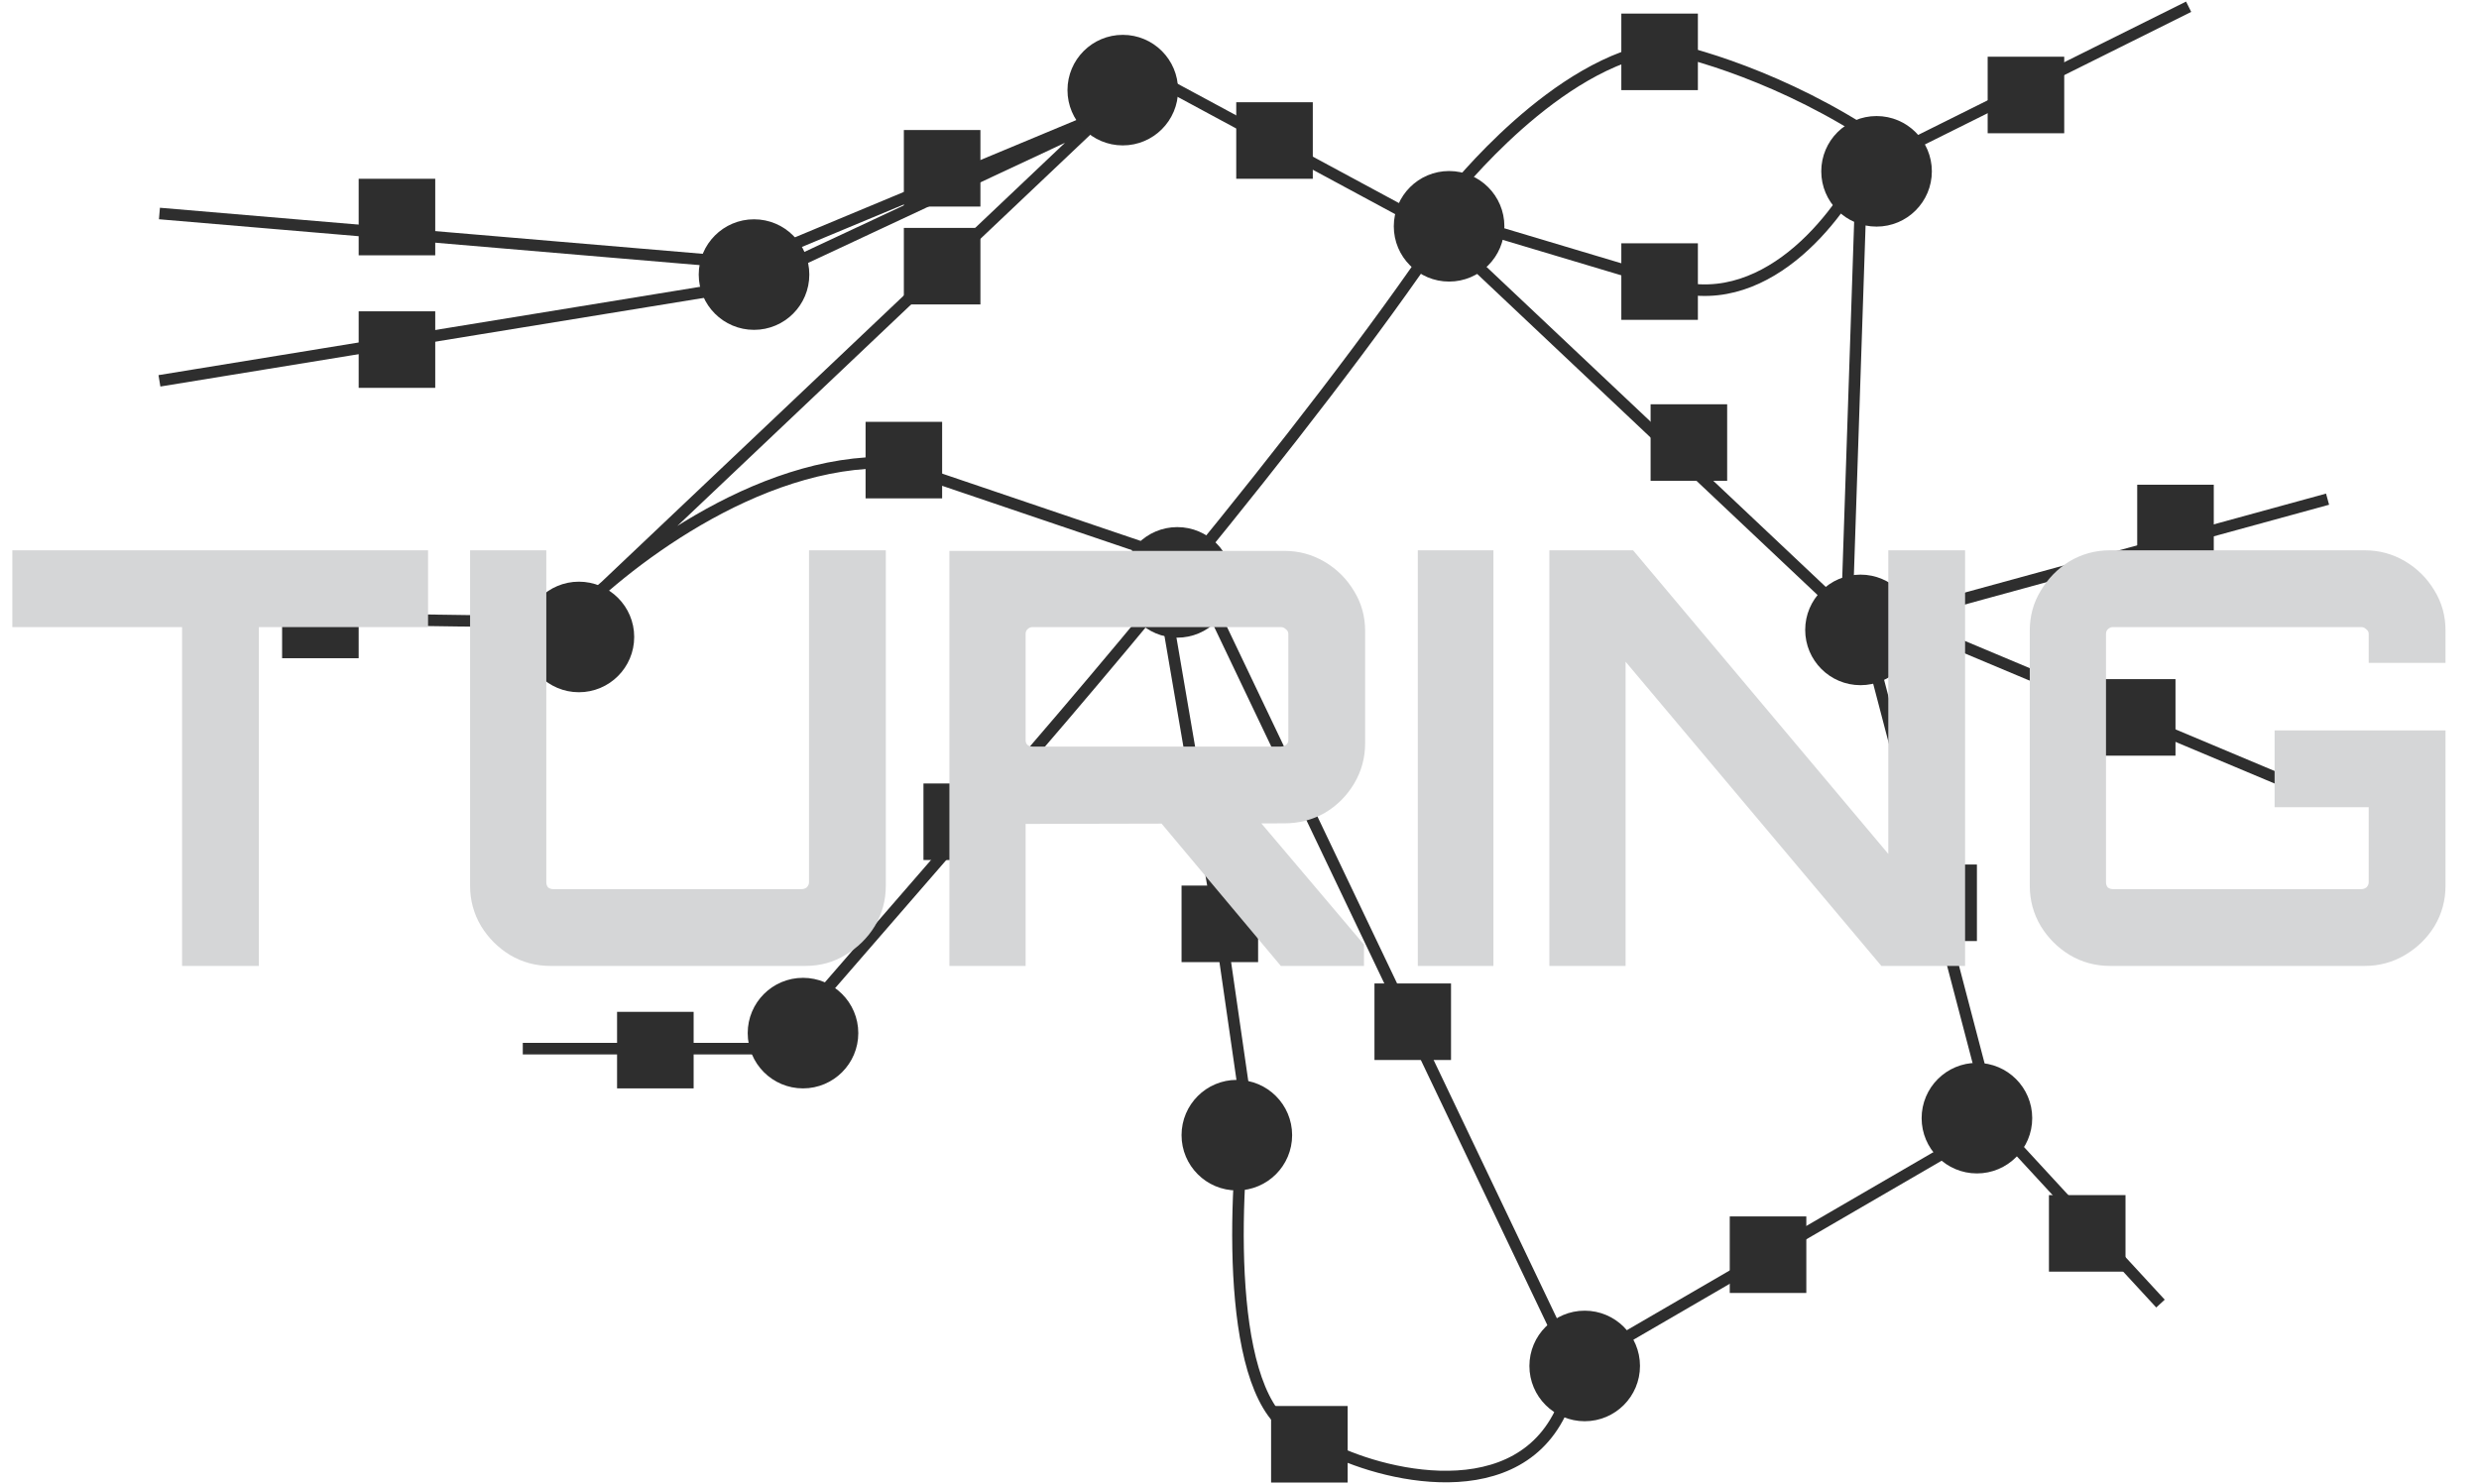 <svg width="1288" height="771" viewBox="0 0 1288 771" fill="none" xmlns="http://www.w3.org/2000/svg">
<path d="M82.84 110.962L388.327 136.893L572.639 60.048M608.459 45.114L749.233 121.022M608.459 45.114L388.327 148.08L82.84 197.92M608.459 45.114L572.639 60.048M749.233 121.022L969.364 328.732L1036.2 583.846M749.233 121.022C714.788 172.288 665.712 235.332 618.56 293.081M1036.2 583.846C1036.2 583.846 1088.81 640.918 1122.51 677.487M1036.2 583.846L817.789 710.744L618.56 293.081M78.479 320.313L294.743 323.403M294.743 323.403L572.639 60.048M294.743 323.403C321.567 294.785 392.861 238.132 463.439 240.465L618.56 293.081M271.622 545.007H402.647L500.915 431.703C527.83 401.371 572.268 349.778 618.56 293.081" stroke="#2E2E2E" stroke-width="6"/>
<path d="M1137.14 3.503L984.749 79.372M967.258 88.08L959.238 327.959M967.258 88.08L984.749 79.372M967.258 88.08C953.043 116.535 911.688 167.801 859.991 145.229L753.504 113.374V101.542C755.325 99.722 808.568 31.461 864.087 24.635C884.459 28.361 937.112 44.525 984.749 79.372M959.238 327.959L984.461 321.046M959.238 327.959C959.238 327.959 968.716 325.361 984.461 321.046M1191.83 408.162L984.461 321.046M984.461 321.046L1209.32 259.422C1136.01 279.513 1031.85 308.059 984.461 321.046ZM604.695 310.876L634.275 483.804L647.472 575.274C640.646 627.304 637.005 734.277 677.052 745.927L697.53 755.938C732.722 770.956 806.02 783.061 817.67 711.341" stroke="#2E2E2E" stroke-width="6"/>
<circle cx="611.68" cy="302.672" r="28.728" fill="#2E2E2E"/>
<circle cx="417.21" cy="536.919" r="28.728" fill="#2E2E2E"/>
<circle cx="642.618" cy="589.956" r="28.728" fill="#2E2E2E"/>
<circle cx="1027.14" cy="581.116" r="28.728" fill="#2E2E2E"/>
<circle cx="966.645" cy="327.37" r="28.728" fill="#2E2E2E"/>
<circle cx="974.994" cy="89.041" r="28.728" fill="#2E2E2E"/>
<circle cx="752.895" cy="117.61" r="28.728" fill="#2E2E2E"/>
<circle cx="583.357" cy="46.838" r="28.728" fill="#2E2E2E"/>
<circle cx="391.765" cy="142.701" r="28.728" fill="#2E2E2E"/>
<circle cx="300.778" cy="331.034" r="28.728" fill="#2E2E2E"/>
<circle cx="823.351" cy="709.905" r="28.728" fill="#2E2E2E"/>
<rect x="660.413" y="730.719" width="39.778" height="39.778" fill="#2E2E2E"/>
<rect x="714.124" y="511.117" width="39.778" height="39.778" fill="#2E2E2E"/>
<rect x="898.723" y="632.193" width="39.778" height="39.778" fill="#2E2E2E"/>
<rect x="1064.56" y="621.109" width="39.778" height="39.778" fill="#2E2E2E"/>
<rect x="987.359" y="449.3" width="39.778" height="39.778" fill="#2E2E2E"/>
<rect x="1090.53" y="352.951" width="39.778" height="39.778" fill="#2E2E2E"/>
<rect x="1110.42" y="251.912" width="39.778" height="39.778" fill="#2E2E2E"/>
<rect x="857.592" y="210.105" width="39.778" height="39.778" fill="#2E2E2E"/>
<rect x="642.304" y="53.135" width="39.778" height="39.778" fill="#2E2E2E"/>
<rect x="469.613" y="67.578" width="39.778" height="39.778" fill="#2E2E2E"/>
<rect x="469.613" y="118.443" width="39.778" height="39.778" fill="#2E2E2E"/>
<rect x="449.724" y="219.232" width="39.778" height="39.778" fill="#2E2E2E"/>
<rect x="186.353" y="161.794" width="39.778" height="39.778" fill="#2E2E2E"/>
<rect x="146.575" y="302.305" width="39.778" height="39.778" fill="#2E2E2E"/>
<rect x="320.607" y="525.87" width="39.778" height="39.778" fill="#2E2E2E"/>
<rect x="479.796" y="407.184" width="39.778" height="39.778" fill="#2E2E2E"/>
<rect x="613.89" y="460.247" width="39.778" height="39.778" fill="#2E2E2E"/>
<rect x="186.353" y="92.912" width="39.778" height="39.778" fill="#2E2E2E"/>
<rect x="842.384" y="126.45" width="39.778" height="39.778" fill="#2E2E2E"/>
<rect x="842.384" y="7.06" width="39.778" height="39.778" fill="#2E2E2E"/>
<rect x="1032.72" y="29.478" width="39.778" height="39.778" fill="#2E2E2E"/>
<path d="M94.602 502V325.9H6.402V286H222.402V325.9H134.502V502H94.602ZM285.938 502C278.338 502 271.338 500.1 264.938 496.3C258.738 492.5 253.738 487.5 249.938 481.3C246.138 474.9 244.238 467.9 244.238 460.3V286H283.838V458.5C283.838 459.5 284.138 460.4 284.738 461.2C285.538 461.8 286.438 462.1 287.438 462.1H416.438C417.438 462.1 418.338 461.8 419.138 461.2C419.938 460.4 420.338 459.5 420.338 458.5V286H460.238V460.3C460.238 467.9 458.338 474.9 454.538 481.3C450.738 487.5 445.638 492.5 439.238 496.3C433.038 500.1 426.138 502 418.538 502H285.938ZM665.476 502L600.376 424.3H652.276L708.676 490.9V502H665.476ZM493.276 502V286.3H667.276C674.876 286.3 681.876 288.2 688.276 292C694.676 295.8 699.776 300.9 703.576 307.3C707.376 313.5 709.276 320.4 709.276 328V386.2C709.276 393.8 707.376 400.8 703.576 407.2C699.776 413.6 694.676 418.7 688.276 422.5C681.876 426.1 674.876 427.9 667.276 427.9L532.876 428.2V502H493.276ZM536.476 388H665.476C666.476 388 667.376 387.7 668.176 387.1C668.976 386.5 669.376 385.7 669.376 384.7V329.5C669.376 328.5 668.976 327.7 668.176 327.1C667.376 326.3 666.476 325.9 665.476 325.9H536.476C535.476 325.9 534.576 326.3 533.776 327.1C533.176 327.7 532.876 328.5 532.876 329.5V384.7C532.876 385.7 533.176 386.5 533.776 387.1C534.576 387.7 535.476 388 536.476 388ZM736.634 502V286H775.934V502H736.634ZM804.995 502V286H848.495L981.095 443.8V286H1020.99V502H977.495L844.595 343.9V502H804.995ZM1096.3 502C1088.7 502 1081.7 500.1 1075.3 496.3C1069.1 492.5 1064.1 487.5 1060.3 481.3C1056.5 474.9 1054.6 467.9 1054.6 460.3V327.7C1054.6 320.1 1056.5 313.2 1060.3 307C1064.1 300.6 1069.1 295.5 1075.3 291.7C1081.7 287.9 1088.7 286 1096.3 286H1228.6C1236.2 286 1243.2 287.9 1249.6 291.7C1256 295.5 1261.1 300.6 1264.9 307C1268.7 313.2 1270.6 320.1 1270.6 327.7V344.5H1230.7V329.5C1230.7 328.5 1230.3 327.7 1229.5 327.1C1228.7 326.3 1227.8 325.9 1226.8 325.9H1097.8C1096.8 325.9 1095.9 326.3 1095.1 327.1C1094.5 327.7 1094.2 328.5 1094.2 329.5V458.5C1094.2 459.5 1094.5 460.4 1095.1 461.2C1095.9 461.8 1096.8 462.1 1097.8 462.1H1226.8C1227.8 462.1 1228.7 461.8 1229.5 461.2C1230.3 460.4 1230.7 459.5 1230.7 458.5V419.5H1181.8V379.6H1270.6V460.3C1270.6 467.9 1268.7 474.9 1264.9 481.3C1261.1 487.5 1256 492.5 1249.6 496.3C1243.2 500.1 1236.2 502 1228.6 502H1096.3Z" fill="#D5D6D7"/>
</svg>
